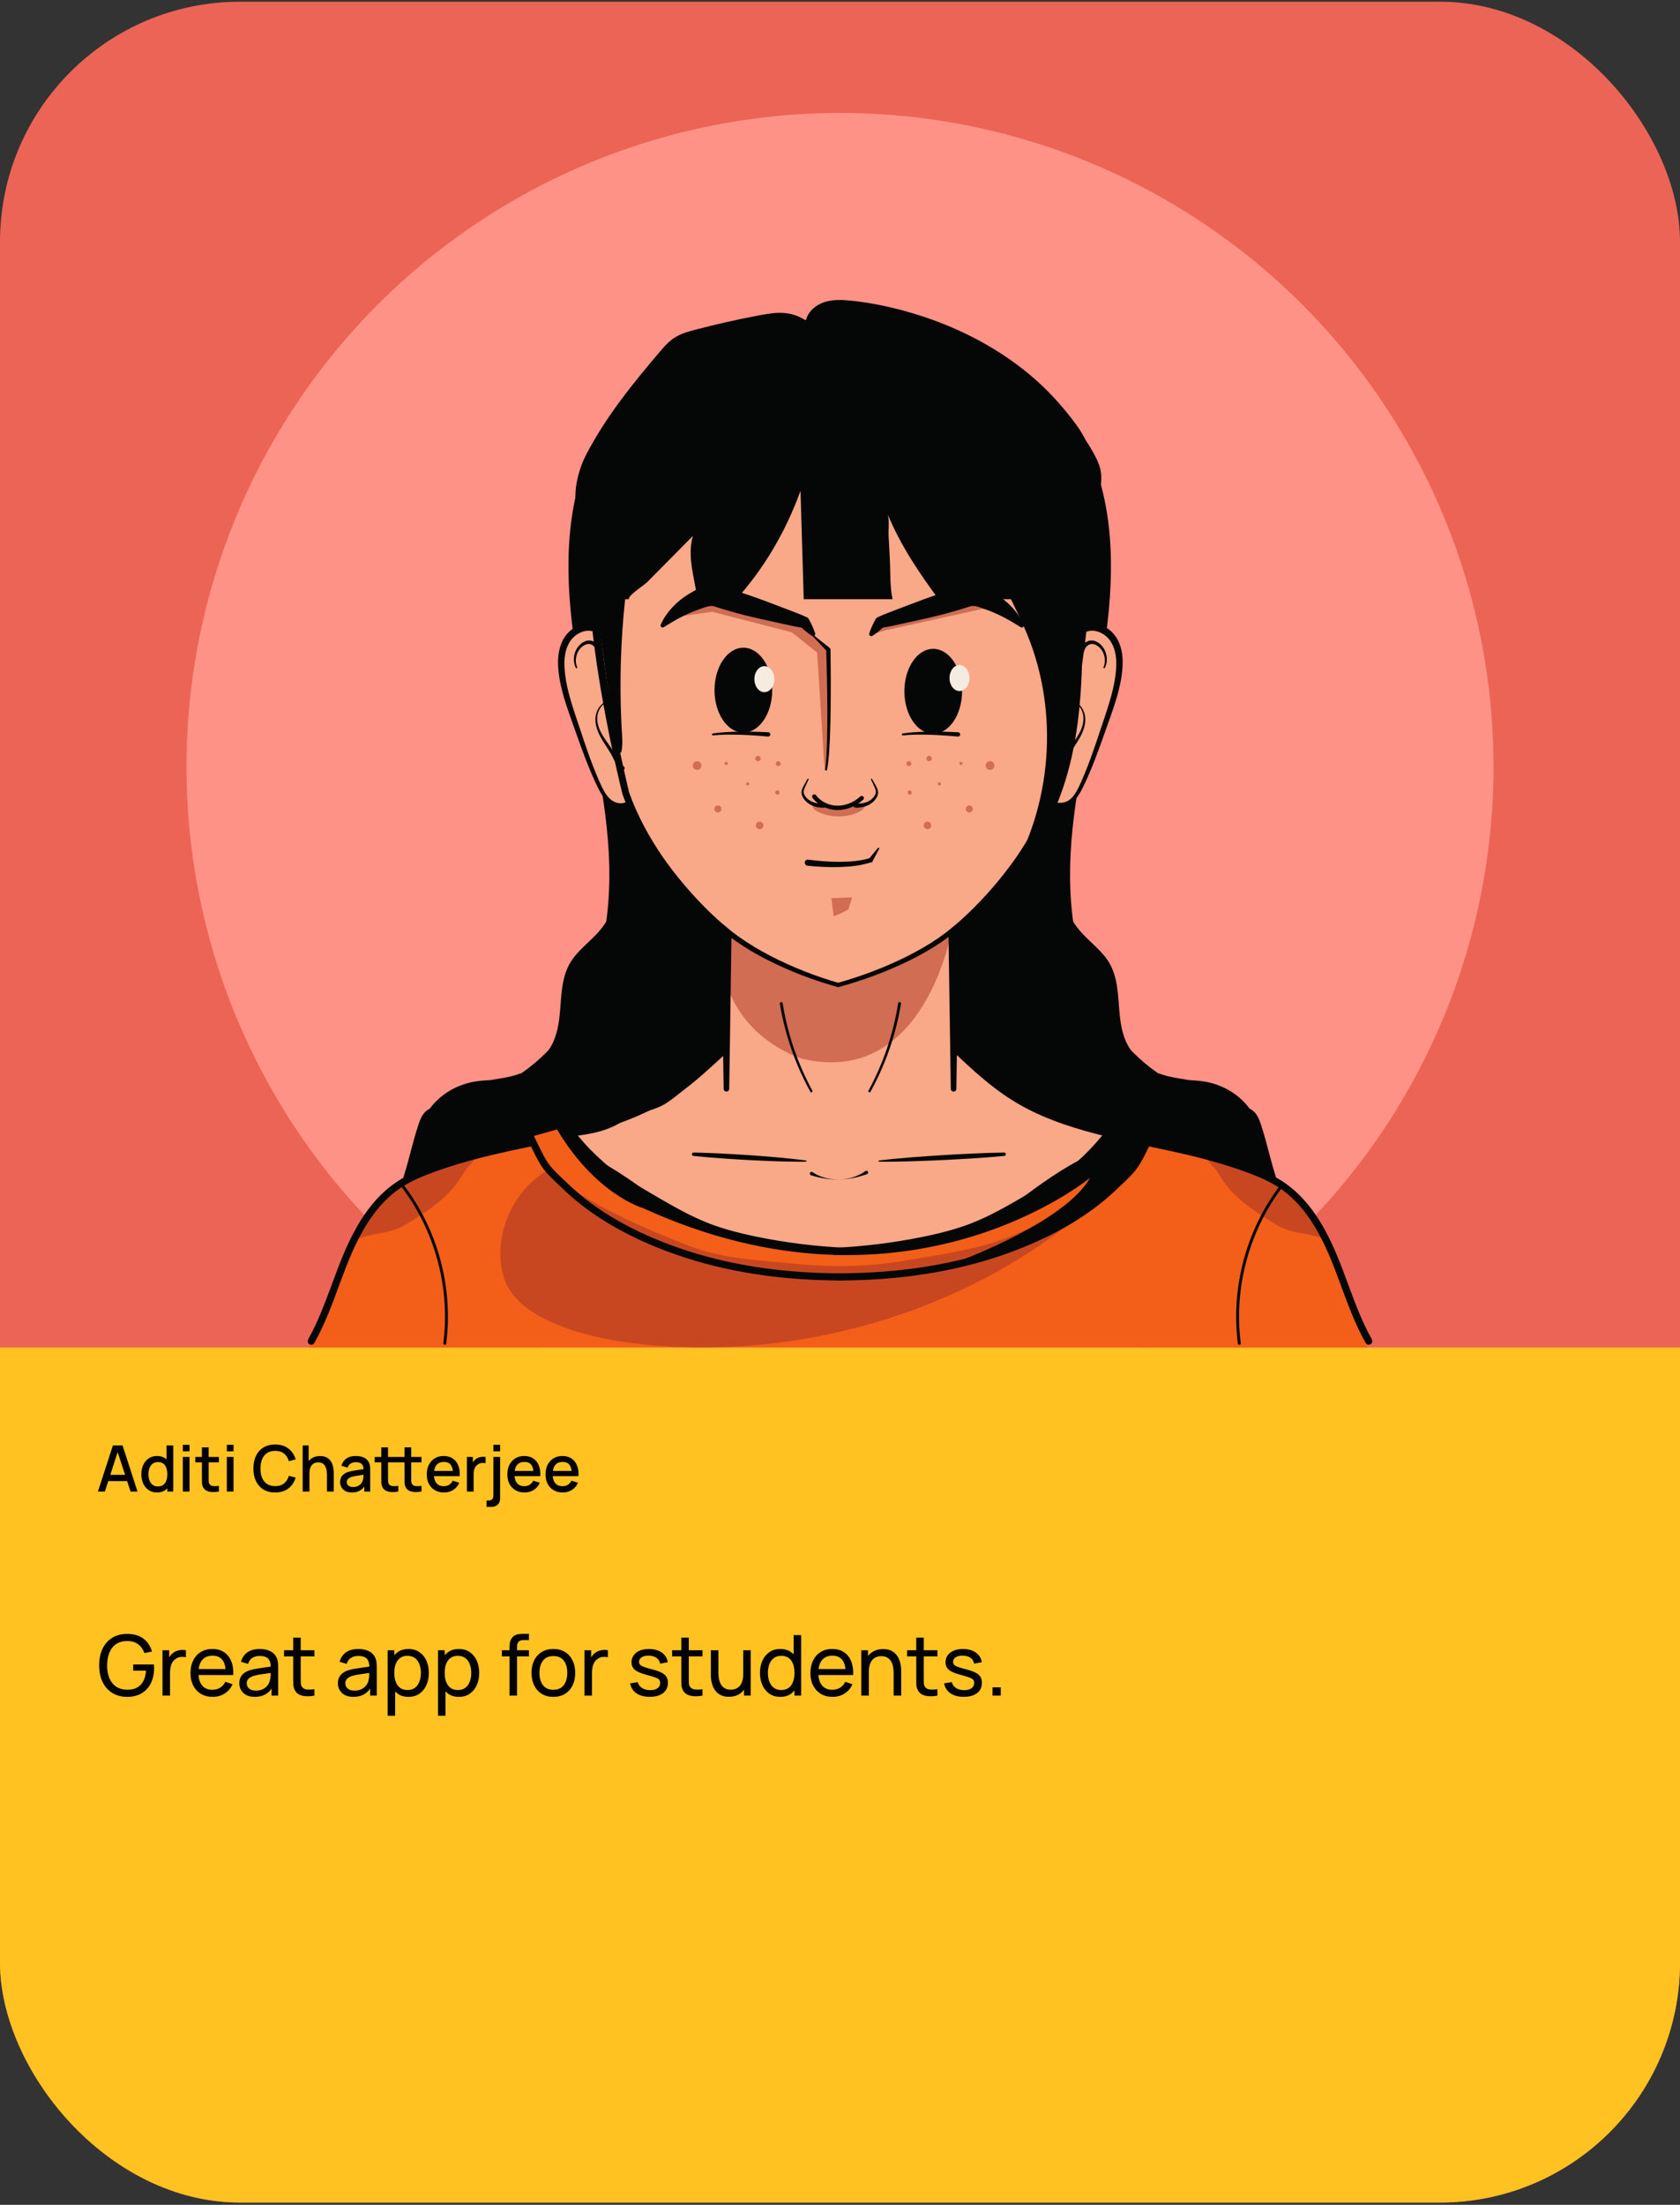 <svg width="420" height="551" viewBox="0 0 420 551" fill="none" xmlns="http://www.w3.org/2000/svg">
<rect x="0" y="0" width="420" height="551" fill="#333333" stroke="none"/>
<g clip-path="url(#clip0_709_6022)">
<rect y="0.426" width="420" height="550" rx="60" fill="#EC6455"/>
<circle cx="210" cy="191.605" r="163.379" fill="#FF9286"/>
<rect y="336.742" width="420" height="213.684" fill="#FFC221"/>
<path d="M146.275 115.956C140.584 131.379 141.56 148.452 144.266 164.667C146.972 180.881 151.332 196.885 152.2 213.301C153.067 229.717 150.011 247.115 139.531 259.78C132.489 268.291 122.324 274.156 111.433 275.997C109.599 276.308 107.603 276.575 106.286 277.887C105.454 278.714 105.016 279.848 104.642 280.96C101.465 290.426 100.551 302.081 92.051 307.32C132.175 316.714 174.346 313.023 214.796 320.891C211.987 296.94 217.15 272.872 219.166 248.841C222.344 210.963 217.687 172.728 221.243 134.883C221.916 127.716 222.884 120.559 222.867 113.36C222.864 111.853 222.775 110.227 221.832 109.052C220.768 107.727 218.936 107.359 217.258 107.099C196.202 103.853 174.595 104.203 153.655 108.128" fill="#050707"/>
<path d="M273.577 115.956C279.269 131.379 278.293 148.452 275.586 164.667C272.879 180.881 268.519 196.885 267.651 213.301C266.785 229.717 269.841 247.115 280.321 259.78C287.363 268.291 297.527 274.156 308.419 275.997C310.253 276.308 312.249 276.575 313.566 277.887C314.398 278.714 314.837 279.848 315.209 280.96C318.387 290.426 319.301 302.081 327.801 307.32C287.678 316.714 245.507 313.023 205.057 320.891C207.865 296.94 202.702 272.872 200.686 248.841C197.509 210.963 202.165 172.728 198.61 134.883C197.935 127.716 196.967 120.559 196.985 113.36C196.989 111.853 197.077 110.227 198.021 109.052C199.085 107.727 200.915 107.359 202.595 107.099C223.65 103.853 245.257 104.203 266.198 108.128" fill="#050707"/>
<path d="M326.046 300.953C318.539 289.941 286.035 285.942 286.035 285.942L287.035 282.94L278.778 280.436L277.526 283.19C256.311 310.769 213.79 312.593 208.924 312.71C204.187 312.593 162.774 310.769 141.559 283.19L140.308 280.436L132.05 282.94L133.05 285.942C133.05 285.942 99.517 291.948 92.011 302.959C84.503 313.97 77.246 336.742 77.246 336.742H201.776H209.375H341.839C341.839 336.742 333.554 311.964 326.046 300.953Z" fill="#F35E19"/>
<path d="M164.735 336.332C156.079 335.681 147.399 334.269 139.469 331.097C134.502 329.11 129.671 326.25 127.166 321.93C125.559 319.158 125.028 315.967 125.091 312.845C125.249 304.983 129.363 297.062 136.606 292.604C147.038 300.795 159.617 306.477 172.367 311.387C180.802 314.637 189.57 314.905 198.697 315.819C208.491 316.801 217.217 316.605 226.891 314.924C235.537 313.421 245.882 312.046 253.75 308.508C258.613 306.322 262.503 304.604 267.029 301.923C269.246 300.609 271.525 299.084 273.95 298.094C276.379 297.1 275.33 298.757 274.255 299.961C271.346 303.22 267.191 306.024 263.594 308.65C259.762 311.446 255.758 314.055 251.609 316.464C235.269 325.955 216.699 332.367 197.469 335.161C186.663 336.729 175.646 337.154 164.735 336.332Z" fill="#C94720"/>
<path d="M331.033 309.593L331.319 309.788C331.435 309.842 331.552 309.903 331.664 309.973C328.997 304.126 324.485 299.202 319.114 295.673C315.415 293.243 311.317 291.453 307.065 290.244C306.224 290.003 302.48 288.612 302.066 289.602C301.79 289.513 301.514 289.432 301.242 289.372L302.053 289.922C302.179 290.55 303.338 291.458 303.698 291.943C304.273 292.713 304.782 293.533 305.289 294.35C308.254 299.13 313.115 302.365 317.886 305.346C318.791 305.912 319.702 306.475 320.679 306.906C323.998 308.372 327.865 308.217 331.165 309.717C331.121 309.675 331.077 309.634 331.033 309.593Z" fill="#C94720"/>
<path d="M89.401 309.593L89.113 309.788C88.997 309.842 88.882 309.903 88.769 309.973C91.436 304.126 95.949 299.202 101.319 295.673C105.018 293.243 109.116 291.453 113.368 290.244C114.21 290.003 117.953 288.612 118.366 289.602C118.643 289.513 118.918 289.432 119.19 289.372L118.38 289.922C118.253 290.55 117.095 291.458 116.734 291.943C116.16 292.713 115.651 293.533 115.144 294.35C112.179 299.13 107.318 302.365 102.547 305.346C101.642 305.912 100.731 306.475 99.754 306.906C96.435 308.372 92.567 308.217 89.268 309.717C89.312 309.675 89.357 309.634 89.401 309.593Z" fill="#C94720"/>
<path d="M89.115 309.786C89.131 309.778 89.147 309.768 89.164 309.76C89.199 309.746 89.235 309.731 89.27 309.715C88.857 310.103 88.443 310.49 88.035 310.883C88.102 310.482 88.412 310.19 88.771 309.971C88.76 309.994 88.748 310.018 88.737 310.042L89.115 309.786Z" fill="#C94720"/>
<path d="M274.678 156.669C274.109 156.483 273.525 156.39 272.935 156.39C272.574 156.39 272.218 156.427 271.875 156.497L271.025 156.674L271.118 155.811C271.822 149.218 272.119 143.726 272.054 138.529C271.939 129.429 268.298 120.465 260.594 110.318C252.274 99.359 239.109 91.481 224.473 88.701C220.29 87.906 215.931 87.503 211.518 87.502C201.751 87.502 191.849 89.403 182.089 93.151C176.954 95.123 172.783 97.278 169.338 99.739C165.786 102.277 162.41 105.517 158.391 110.247L158.191 110.483C155.511 113.637 152.473 117.211 150.63 120.858C149.957 122.146 149.405 123.593 148.939 125.283C148.208 127.999 147.756 130.927 147.52 134.493C147.331 137.314 147.289 140.343 147.39 143.758C147.509 147.551 147.782 151.463 148.223 155.714L148.301 156.466L147.549 156.413C147.415 156.402 147.284 156.398 147.151 156.398C146.569 156.398 146.002 156.486 145.467 156.661C144.321 157.023 143.268 157.69 142.414 158.594C140.938 160.179 140.16 162.41 140.104 165.219C140.063 167.766 140.557 170.181 141.045 172.205C141.58 174.362 142.268 176.446 143.136 178.913C143.502 179.931 143.865 180.958 144.228 181.983C145.407 185.315 146.625 188.759 148.008 192.086C148.489 193.243 148.951 194.294 149.418 195.298L149.582 195.643C150.017 196.559 150.466 197.507 151.049 198.378C151.79 199.483 152.63 200.234 153.547 200.609C154.069 200.823 154.595 200.931 155.113 200.931H155.179C155.413 200.926 156.287 200.593 156.573 200.483L156.793 200.399L157.365 200.187L157.598 200.751C159.61 205.614 161.566 208.43 164.527 212.695C165.051 213.426 165.502 214.071 165.934 214.69C167.087 216.343 168.085 217.771 169.562 219.461C170.045 220.014 170.573 220.63 171.129 221.278C172.961 223.417 175.037 225.838 176.757 227.466C177.022 227.717 177.286 227.97 177.55 228.223C178.393 229.033 179.265 229.869 180.179 230.611L181.329 231.482L181.635 231.714L181.57 232.094L181.526 232.322C181.478 232.571 181.338 233.303 181.311 233.483L181.877 262.583L181.882 262.869L181.674 263.061L181.139 263.555C178.131 266.339 174.725 269.494 171.617 271.858C171.133 272.228 170.639 272.622 170.141 273.021C168.834 274.062 167.483 275.14 166.091 275.975C164.937 276.657 163.75 277.055 162.602 277.441C161.794 277.711 160.958 277.992 160.147 278.37C159.358 278.733 158.723 278.898 158.11 279.058C157.651 279.177 157.177 279.301 156.625 279.513C152.755 282.453 148.286 283.331 143.637 283.902C144.734 285.381 145.977 286.804 147.185 288.187C147.508 288.557 147.831 288.927 148.152 289.299C154.009 292.15 159.458 296.179 165.226 300.445L165.307 300.503C166.394 301.307 167.483 302.113 168.579 302.911C178.795 310.362 201.567 312.399 208.303 312.846L208.454 312.857L208.583 312.933C208.626 312.959 208.671 312.973 208.715 312.973C208.829 312.967 209.126 312.954 209.586 312.927H209.621H209.655C210.115 312.954 210.413 312.967 210.514 312.971C210.514 312.971 210.514 312.971 210.515 312.971C210.57 312.971 210.614 312.958 210.657 312.933L210.787 312.857L210.938 312.846C217.674 312.399 240.446 310.362 250.662 302.911C251.785 302.094 252.901 301.269 254.013 300.446C260.07 295.967 265.794 291.735 272.001 288.871C272.455 288.467 272.819 288.125 273.142 287.795C274.381 286.53 275.883 284.994 277.001 283.345C276.322 283.207 275.642 283.074 274.962 282.939C272.481 282.45 269.914 281.945 267.417 281.263C266.506 281.015 265.807 280.497 265.379 279.757C263.254 279.028 261.31 278.269 259.441 277.438C257.447 276.537 255.487 275.513 253.613 274.394C252.917 273.975 252.165 273.591 251.437 273.221C250.227 272.603 248.978 271.967 247.867 271.115C244.902 268.847 242.061 266.21 239.314 263.661L238.415 262.828L238.205 262.634L238.213 262.346L239.007 233.437C239.005 233.246 238.925 233.078 238.785 232.954L238.214 232.457L238.805 231.983C240.122 230.929 241.374 229.785 242.317 228.907C244.506 226.851 246.695 224.586 248.819 222.174C250.773 219.938 252.726 217.465 254.625 214.825C257.865 210.205 260.487 205.483 262.419 200.801L262.677 200.177L263.282 200.473C263.658 200.655 264.078 200.769 264.531 200.81C264.679 200.823 264.821 200.83 264.961 200.83C265.361 200.83 265.786 200.775 266.222 200.666C266.802 200.509 267.315 200.253 267.697 199.926C268.115 199.582 268.507 199.157 268.871 198.654C269.543 197.722 270.038 196.681 270.517 195.671L270.559 195.583C271.041 194.559 271.511 193.503 271.993 192.357C273.415 188.959 274.662 185.437 275.867 182.031C276.215 181.05 276.562 180.071 276.913 179.094C277.789 176.613 278.485 174.514 279.034 172.342C279.335 171.15 279.573 169.981 279.739 168.867C279.939 167.562 280.027 166.402 280.011 165.317C279.97 162.486 279.203 160.234 277.73 158.623C276.873 157.707 275.815 157.031 274.678 156.669Z" fill="#F9A888"/>
<path d="M238.009 232.023C238.009 232.023 231.513 271.699 200.738 264.634C200.738 264.634 186.283 260.597 181.621 245.834C181.393 242.931 181.494 239.486 181.265 236.586C181.206 235.828 182.01 233.738 182.615 233.22C183.311 232.628 184.903 234.91 185.363 235.34C186.419 236.332 187.561 237.234 188.77 238.031C190.029 238.862 191.359 239.579 192.746 240.171C194.933 241.106 197.242 241.728 199.439 242.638C202.854 244.048 206.67 246.772 210.547 245.642C211.977 245.223 213.405 244.803 214.827 244.362C217.67 243.48 220.491 242.522 223.238 241.376C228.734 239.086 233.549 235.912 238.009 232.023Z" fill="#D06D53"/>
<path d="M206.122 191.938L204.288 163.076L197.928 158.01L178.033 152.879L165.52 154.694L184.768 148.062L196.864 153.317L203.37 158.572L207.374 162.41C207.374 162.41 207.374 186.932 206.122 191.938Z" fill="#D06D53"/>
<path d="M216.329 200.884C215.563 201.108 214.718 201.207 213.885 201.167C213.706 201.159 213.525 201.146 213.349 201.168C213.154 201.194 212.979 201.263 212.802 201.32C211.91 201.611 210.895 201.643 209.897 201.632C209.897 201.63 209.897 201.627 209.897 201.624C209.815 201.627 209.733 201.627 209.65 201.628C209.567 201.627 209.486 201.627 209.405 201.624C209.403 201.627 209.405 201.63 209.405 201.632C208.405 201.643 207.39 201.611 206.499 201.32C206.321 201.263 206.146 201.194 205.953 201.168C205.775 201.146 205.595 201.159 205.415 201.167C204.583 201.207 203.737 201.108 202.973 200.884C202.994 201.511 203.318 202.175 204.009 202.596C205.451 203.478 207.558 204.014 209.521 204.027V204.031C209.565 204.032 209.607 204.028 209.65 204.028C209.693 204.028 209.737 204.032 209.779 204.031V204.027C211.742 204.014 213.849 203.478 215.291 202.596C215.983 202.175 216.306 201.511 216.329 200.884Z" fill="#D06D53"/>
<path d="M207.848 224.453L213.03 224.259L212.101 227.24L210.488 228.12L208.434 229L207.848 224.453Z" fill="#D06D53"/>
<path d="M217.883 158.57L221.136 157.569L246.036 152.064L239.279 149.061L218.884 155.317L217.883 158.57Z" fill="#D06D53"/>
<path d="M227.834 190.843C227.834 191.177 227.562 191.449 227.228 191.449C226.893 191.449 226.621 191.177 226.621 190.843C226.621 190.508 226.893 190.237 227.228 190.237C227.562 190.237 227.834 190.508 227.834 190.843Z" fill="#D06D53"/>
<path d="M232.956 189.56C232.956 189.932 232.655 190.234 232.283 190.234C231.911 190.234 231.609 189.932 231.609 189.56C231.609 189.188 231.911 188.886 232.283 188.886C232.655 188.886 232.956 189.188 232.956 189.56Z" fill="#D06D53"/>
<path d="M227.969 198.05C227.969 198.349 227.728 198.59 227.429 198.59C227.132 198.59 226.891 198.349 226.891 198.05C226.891 197.753 227.132 197.511 227.429 197.511C227.728 197.511 227.969 197.753 227.969 198.05Z" fill="#D06D53"/>
<path d="M235.246 195.895C235.246 196.119 235.066 196.301 234.842 196.301C234.619 196.301 234.438 196.119 234.438 195.895C234.438 195.673 234.619 195.491 234.842 195.491C235.066 195.491 235.246 195.673 235.246 195.895Z" fill="#D06D53"/>
<path d="M248.587 191.313C248.587 191.909 248.104 192.391 247.508 192.391C246.914 192.391 246.43 191.909 246.43 191.313C246.43 190.717 246.914 190.236 247.508 190.236C248.104 190.236 248.587 190.717 248.587 191.313Z" fill="#D06D53"/>
<path d="M232.82 206.272C232.82 206.794 232.399 207.215 231.878 207.215C231.356 207.215 230.934 206.794 230.934 206.272C230.934 205.752 231.356 205.328 231.878 205.328C232.399 205.328 232.82 205.752 232.82 206.272Z" fill="#D06D53"/>
<path d="M243.197 202.162C243.197 202.647 242.805 203.039 242.321 203.039C241.837 203.039 241.445 202.647 241.445 202.162C241.445 201.679 241.837 201.287 242.321 201.287C242.805 201.287 243.197 201.679 243.197 202.162Z" fill="#D06D53"/>
<path d="M240.637 190.776C240.637 190.998 240.456 191.18 240.233 191.18C240.009 191.18 239.828 190.998 239.828 190.776C239.828 190.552 240.009 190.372 240.233 190.372C240.456 190.372 240.637 190.552 240.637 190.776Z" fill="#D06D53"/>
<path d="M193.949 190.843C193.949 191.177 194.22 191.449 194.555 191.449C194.891 191.449 195.161 191.177 195.161 190.843C195.161 190.508 194.891 190.237 194.555 190.237C194.22 190.237 193.949 190.508 193.949 190.843Z" fill="#D06D53"/>
<path d="M188.828 189.56C188.828 189.932 189.129 190.234 189.503 190.234C189.873 190.234 190.176 189.932 190.176 189.56C190.176 189.188 189.873 188.886 189.503 188.886C189.129 188.886 188.828 189.188 188.828 189.56Z" fill="#D06D53"/>
<path d="M193.816 198.05C193.816 198.349 194.058 198.59 194.355 198.59C194.652 198.59 194.894 198.349 194.894 198.05C194.894 197.753 194.652 197.511 194.355 197.511C194.058 197.511 193.816 197.753 193.816 198.05Z" fill="#D06D53"/>
<path d="M186.539 195.895C186.539 196.119 186.72 196.301 186.943 196.301C187.167 196.301 187.347 196.119 187.347 195.895C187.347 195.673 187.167 195.491 186.943 195.491C186.72 195.491 186.539 195.673 186.539 195.895Z" fill="#D06D53"/>
<path d="M173.199 191.313C173.199 191.909 173.682 192.391 174.277 192.391C174.873 192.391 175.355 191.909 175.355 191.313C175.355 190.717 174.873 190.236 174.277 190.236C173.682 190.236 173.199 190.717 173.199 191.313Z" fill="#D06D53"/>
<path d="M188.965 206.272C188.965 206.794 189.388 207.215 189.909 207.215C190.43 207.215 190.852 206.794 190.852 206.272C190.852 205.752 190.43 205.328 189.909 205.328C189.388 205.328 188.965 205.752 188.965 206.272Z" fill="#D06D53"/>
<path d="M178.59 202.162C178.59 202.647 178.983 203.039 179.466 203.039C179.95 203.039 180.342 202.647 180.342 202.162C180.342 201.679 179.95 201.287 179.466 201.287C178.983 201.287 178.59 201.679 178.59 202.162Z" fill="#D06D53"/>
<path d="M181.148 190.776C181.148 190.998 181.328 191.18 181.552 191.18C181.775 191.18 181.956 190.998 181.956 190.776C181.956 190.552 181.775 190.372 181.552 190.372C181.328 190.372 181.148 190.552 181.148 190.776Z" fill="#D06D53"/>
<path d="M247.387 135.358C246.964 131.505 246.543 127.631 246.75 123.762C249.776 127.877 253.268 131.65 257.139 134.983C254.902 136.071 252.622 137.078 250.307 137.991C247.519 139.094 247.674 137.978 247.387 135.358Z" fill="#F9A888"/>
<path d="M130.178 268.213C129.907 268.323 129.634 268.427 129.356 268.522C125.403 269.872 120.927 269.594 117.255 271.584C112.569 274.125 110.45 279.599 108.694 284.631C124.344 282.033 138.427 273.503 153.89 269.957C160.962 268.334 168.47 267.696 174.711 263.995C175.318 263.635 175.93 263.229 176.305 262.631C176.735 261.943 176.799 261.095 176.839 260.284C177.481 247.323 174.779 234.254 169.289 222.51C166.935 217.482 163.638 209.843 159.155 206.345C152.289 200.985 155.427 212.515 155.394 215.942C155.337 221.902 153.773 228.042 149.911 232.583C147.529 235.382 144.338 237.519 142.492 240.697C139.29 246.206 140.926 253.318 138.75 259.309C137.365 263.117 134.647 265.639 131.285 267.705C129.505 268.798 128.156 269.413 125.991 269.665C123.576 269.945 121.13 269.884 118.728 270.284C114.608 270.972 110.703 273.086 108.041 276.305C105.379 279.525 104.031 283.849 104.608 287.984C111.169 286.831 117.636 285.139 123.92 282.929" fill="#050707"/>
<path d="M289.677 268.213C289.946 268.323 290.221 268.427 290.497 268.522C294.45 269.872 298.928 269.594 302.6 271.584C307.285 274.125 309.404 279.599 311.16 284.631C295.51 282.033 281.426 273.503 265.964 269.957C258.892 268.334 251.384 267.696 245.144 263.995C244.536 263.635 243.925 263.229 243.55 262.631C243.12 261.943 243.056 261.095 243.014 260.284C242.374 247.323 245.074 234.254 250.566 222.51C252.918 217.482 256.217 209.843 260.7 206.345C267.566 200.985 264.428 212.515 264.46 215.942C264.517 221.902 266.081 228.042 269.944 232.583C272.325 235.382 275.516 237.519 277.362 240.697C280.564 246.206 278.928 253.318 281.105 259.309C282.488 263.117 285.208 265.639 288.569 267.705C290.349 268.798 291.698 269.413 293.864 269.665C296.278 269.945 298.724 269.884 301.125 270.284C305.246 270.972 309.152 273.086 311.813 276.305C314.474 279.525 315.822 283.849 315.246 287.984C308.685 286.831 302.218 285.139 295.933 282.929" fill="#050707"/>
<path d="M148.638 157.923C146.927 157.159 144.661 157.9 143.247 159.38C141.814 160.839 141.187 163.069 141.114 165.267C141.012 169.761 142.389 174.299 143.838 178.703C145.337 183.139 146.742 187.607 148.445 191.941C149.32 194.08 150.176 196.313 151.333 198.231C151.936 199.167 152.701 199.992 153.68 200.413C154.644 200.843 155.81 200.897 156.661 200.341L157.1 201.005C155.96 201.771 154.497 201.697 153.341 201.207C152.138 200.716 151.23 199.749 150.556 198.744C149.873 197.721 149.382 196.637 148.877 195.577C148.379 194.508 147.908 193.428 147.455 192.341C145.648 187.988 144.155 183.541 142.572 179.135C141.033 174.711 139.498 170.145 139.504 165.219C139.552 162.787 140.147 160.149 141.987 158.171C142.889 157.215 144.02 156.477 145.303 156.072C146.575 155.656 148.055 155.652 149.374 156.189L148.638 157.923Z" fill="#050707"/>
<path d="M143.953 166.891C143.043 165.059 143.429 162.679 144.919 161.176C145.631 160.453 146.74 159.833 147.937 160.143C149.079 160.451 149.918 161.409 150.19 162.544C150.26 162.836 150.081 163.128 149.79 163.199C149.498 163.268 149.206 163.089 149.136 162.797C149.133 162.784 149.13 162.768 149.128 162.756C149.007 162.001 148.428 161.251 147.688 161.016C146.964 160.757 146.075 161.115 145.42 161.708C144.084 162.885 143.563 165.015 144.297 166.729C144.339 166.824 144.295 166.937 144.199 166.98C144.107 167.021 143.998 166.98 143.953 166.891Z" fill="#050707"/>
<path d="M151.551 175.588C150.128 176.271 149.364 177.871 149.306 179.387C149.259 180.936 149.86 182.437 150.654 183.777C151.455 185.129 152.468 186.368 153.356 187.741C154.284 189.103 154.792 190.748 155.924 191.513C156.172 191.681 156.236 192.019 156.068 192.265C155.902 192.513 155.564 192.579 155.316 192.411C155.308 192.405 155.296 192.396 155.29 192.391C154.538 191.819 154.072 191.04 153.703 190.312C153.332 189.567 153.022 188.872 152.616 188.197C151.824 186.84 150.855 185.543 150.083 184.099C149.319 182.665 148.739 181.039 148.865 179.36C149.002 177.719 149.902 176.047 151.459 175.379C151.516 175.355 151.583 175.381 151.608 175.439C151.632 175.495 151.606 175.561 151.551 175.588Z" fill="#050707"/>
<path d="M270.802 156.19C272.13 155.648 273.62 155.659 274.899 156.08C276.188 156.495 277.326 157.242 278.226 158.212C280.066 160.215 280.638 162.875 280.674 165.322C280.654 170.279 279.091 174.87 277.539 179.32C275.946 183.759 274.439 188.238 272.606 192.615C272.147 193.708 271.667 194.795 271.16 195.868C270.654 196.934 270.14 198.031 269.414 199.039C269.051 199.54 268.63 200.016 268.139 200.419C267.64 200.847 267.018 201.128 266.406 201.294C265.178 201.594 263.812 201.578 262.652 200.843L263.091 200.179C263.954 200.718 265.152 200.747 266.179 200.466C267.23 200.202 268.011 199.428 268.66 198.503C269.299 197.583 269.776 196.523 270.259 195.452C270.736 194.384 271.19 193.304 271.623 192.214C273.35 187.855 274.767 183.358 276.275 178.888C277.739 174.452 279.144 169.892 279.066 165.362C279.003 163.147 278.395 160.891 276.958 159.412C275.544 157.914 273.262 157.152 271.538 157.923L270.802 156.19Z" fill="#050707"/>
<path d="M275.877 166.73C276.61 165.015 276.089 162.886 274.753 161.708C274.098 161.115 273.209 160.758 272.485 161.016C271.746 161.251 271.166 162.002 271.045 162.756C271 163.051 270.721 163.254 270.426 163.206C270.13 163.16 269.928 162.882 269.976 162.587C269.977 162.574 269.981 162.558 269.984 162.544C270.256 161.41 271.094 160.451 272.237 160.143C273.434 159.834 274.542 160.454 275.256 161.176C276.745 162.679 277.13 165.059 276.221 166.891C276.176 166.984 276.061 167.023 275.966 166.976C275.876 166.931 275.838 166.82 275.877 166.73Z" fill="#050707"/>
<path d="M268.715 175.378C270.272 176.046 271.171 177.718 271.308 179.359C271.435 181.038 270.855 182.665 270.091 184.098C269.318 185.542 268.348 186.839 267.558 188.197C267.152 188.871 266.842 189.566 266.471 190.311C266.1 191.039 265.636 191.818 264.884 192.39C264.648 192.574 264.308 192.53 264.124 192.293C263.942 192.055 263.986 191.715 264.223 191.534C264.23 191.527 264.242 191.518 264.25 191.513C265.38 190.747 265.89 189.102 266.816 187.741C267.704 186.367 268.719 185.129 269.519 183.777C270.314 182.437 270.915 180.935 270.868 179.386C270.81 177.87 270.044 176.27 268.622 175.587C268.566 175.561 268.54 175.493 268.567 175.435C268.594 175.379 268.659 175.357 268.715 175.378Z" fill="#050707"/>
<path d="M209.414 202.434C209.396 202.434 209.379 202.434 209.363 202.434C206.903 202.418 204.512 201.247 203.123 199.379C202.944 199.14 202.994 198.799 203.235 198.62C203.476 198.439 203.815 198.49 203.994 198.731C205.183 200.331 207.243 201.334 209.37 201.347C211.347 201.374 213.462 200.522 215.068 199.044C215.291 198.843 215.634 198.859 215.836 199.079C216.039 199.3 216.023 199.644 215.803 199.847C214.008 201.492 211.682 202.434 209.414 202.434Z" fill="#050707"/>
<path d="M202.138 194.81C201.787 195.597 201.368 196.381 201.074 197.166C200.743 197.952 201.006 198.674 201.558 199.294C202.604 200.52 204.37 200.952 205.936 200.776L205.943 200.774L205.443 201.344L205.431 201.125C205.416 200.825 205.648 200.57 205.947 200.556C206.247 200.54 206.502 200.77 206.516 201.07L206.527 201.289L206.53 201.321C206.543 201.602 206.326 201.842 206.043 201.857L206.027 201.858H206.019C205.072 201.893 204.13 201.74 203.255 201.396C202.383 201.054 201.574 200.489 201.015 199.718C200.743 199.334 200.5 198.921 200.403 198.42C200.3 197.91 200.434 197.402 200.616 196.988C200.998 196.166 201.464 195.442 201.883 194.668C201.922 194.597 202.01 194.57 202.08 194.609C202.148 194.646 202.175 194.728 202.144 194.796L202.138 194.81Z" fill="#050707"/>
<path d="M193.052 172.471C193.052 178.329 189.824 183.078 185.841 183.078C181.858 183.078 178.629 178.329 178.629 172.471C178.629 166.613 181.858 161.865 185.841 161.865C189.824 161.865 193.052 166.613 193.052 172.471Z" fill="#050707"/>
<path d="M193.602 169.727C193.602 171.524 192.482 172.98 191.099 172.98C189.718 172.98 188.598 171.524 188.598 169.727C188.598 167.93 189.718 166.474 191.099 166.474C192.482 166.474 193.602 167.93 193.602 169.727Z" fill="#F4EBE1"/>
<path d="M202.958 158.401L207.45 161.937C207.563 162.026 207.623 162.156 207.626 162.289V162.322C207.707 167.325 207.72 172.321 207.66 177.322C207.623 179.822 207.567 182.322 207.462 184.822C207.334 187.324 207.217 189.824 206.788 192.325C206.763 192.478 206.618 192.581 206.464 192.554C206.315 192.529 206.212 192.386 206.235 192.236L206.237 192.221C206.612 189.79 206.687 187.285 206.769 184.8C206.831 182.308 206.843 179.813 206.836 177.318C206.809 172.329 206.708 167.337 206.54 162.353L206.716 162.738L202.798 158.576C202.754 158.529 202.755 158.453 202.803 158.408C202.845 158.368 202.912 158.366 202.958 158.401Z" fill="#050707"/>
<path d="M178.208 183.288C180.524 182.948 182.827 182.869 185.14 182.836C187.451 182.813 189.76 182.873 192.067 182.995C192.366 183.011 192.595 183.265 192.579 183.564C192.564 183.863 192.31 184.093 192.011 184.077C192.003 184.076 191.994 184.076 191.987 184.075C189.707 183.857 187.42 183.701 185.131 183.627C182.848 183.56 180.539 183.547 178.288 183.781L178.271 183.783C178.134 183.797 178.011 183.697 177.998 183.56C177.983 183.428 178.078 183.308 178.208 183.288Z" fill="#050707"/>
<path d="M218.01 194.668C218.429 195.442 218.894 196.166 219.277 196.988C219.458 197.402 219.591 197.91 219.489 198.42C219.393 198.921 219.149 199.334 218.877 199.718C218.318 200.489 217.51 201.054 216.637 201.396C215.763 201.74 214.819 201.893 213.874 201.858H213.866C213.583 201.853 213.358 201.621 213.363 201.338V201.322L213.365 201.289L213.375 201.07C213.391 200.77 213.646 200.54 213.945 200.556C214.245 200.57 214.475 200.825 214.461 201.125L214.45 201.344L213.949 200.774L213.955 200.776C215.523 200.952 217.289 200.52 218.335 199.294C218.886 198.674 219.149 197.952 218.819 197.166C218.525 196.381 218.106 195.597 217.754 194.81L217.749 194.797C217.715 194.722 217.749 194.637 217.822 194.604C217.893 194.573 217.974 194.601 218.01 194.668Z" fill="#050707"/>
<path d="M240.515 172.757C240.515 178.614 237.287 183.363 233.304 183.363C229.322 183.363 226.094 178.614 226.094 172.757C226.094 166.898 229.322 162.15 233.304 162.15C237.287 162.15 240.515 166.898 240.515 172.757Z" fill="#050707"/>
<path d="M242.384 169.445C242.384 171.242 241.263 172.699 239.882 172.699C238.499 172.699 237.379 171.242 237.379 169.445C237.379 167.649 238.499 166.193 239.882 166.193C241.263 166.193 242.384 167.649 242.384 169.445Z" fill="#F4EBE1"/>
<path d="M225.674 183.288C227.989 182.948 230.292 182.869 232.604 182.836C234.914 182.813 237.225 182.873 239.532 182.995C239.83 183.011 240.06 183.265 240.044 183.564C240.029 183.863 239.773 184.093 239.474 184.077C239.468 184.076 239.458 184.076 239.452 184.075C237.172 183.857 234.885 183.701 232.597 183.627C230.313 183.56 228.004 183.547 225.753 183.781L225.736 183.783C225.598 183.797 225.477 183.697 225.462 183.56C225.449 183.428 225.542 183.308 225.674 183.288Z" fill="#050707"/>
<path d="M202.077 214.831C204.634 215.179 207.264 215.371 209.861 215.374C212.454 215.364 215.078 215.186 217.505 214.435L217.232 214.647L219.466 211.922C219.536 211.838 219.657 211.826 219.74 211.894C219.813 211.954 219.832 212.055 219.789 212.135L218.129 215.246L217.981 215.523C217.962 215.558 217.92 215.571 217.885 215.552C217.85 215.535 217.837 215.491 217.856 215.456C215.249 216.342 212.548 216.59 209.88 216.679C207.202 216.75 204.552 216.634 201.872 216.348C201.452 216.303 201.148 215.927 201.192 215.506C201.237 215.086 201.614 214.782 202.034 214.826C202.04 214.827 202.046 214.827 202.052 214.828L202.077 214.831Z" fill="#050707"/>
<path d="M195.671 250.72C196.881 258.345 199.401 265.767 203.09 272.558C203.165 272.698 203.113 272.87 202.975 272.945C202.837 273.021 202.665 272.97 202.59 272.833C198.825 266.008 196.231 258.534 194.958 250.836C194.926 250.638 195.059 250.453 195.255 250.42C195.453 250.386 195.639 250.521 195.671 250.717V250.72Z" fill="#050707"/>
<path d="M239.671 233.467L239.093 272.105C239.088 272.49 238.771 272.798 238.385 272.793C238.008 272.788 237.704 272.482 237.699 272.105L237.121 233.467C237.109 232.762 237.672 232.183 238.376 232.173C239.081 232.162 239.66 232.725 239.671 233.429C239.672 233.439 239.672 233.457 239.671 233.467Z" fill="#050707"/>
<path d="M276.828 284.076C269.529 282.284 262.195 280.094 255.525 276.403C248.82 272.728 243.24 267.508 237.829 262.341C237.611 262.132 237.603 261.786 237.812 261.567C238.019 261.351 238.361 261.341 238.58 261.543C244.064 266.625 249.655 271.676 256.215 275.134C262.757 278.625 269.976 280.667 277.24 282.329C277.724 282.439 278.027 282.92 277.916 283.403C277.807 283.886 277.327 284.189 276.844 284.079C276.841 284.079 276.832 284.076 276.828 284.076Z" fill="#050707"/>
<path d="M225.252 250.836C223.98 258.535 221.385 266.008 217.621 272.834C217.544 272.971 217.372 273.022 217.233 272.944C217.096 272.87 217.045 272.698 217.121 272.559C220.809 265.767 223.329 258.346 224.539 250.72C224.569 250.523 224.755 250.388 224.952 250.42C225.149 250.451 225.284 250.636 225.252 250.834V250.836Z" fill="#050707"/>
<path d="M203.125 292.931C205.045 294.224 207.437 294.802 209.779 294.76C212.119 294.703 214.484 294.028 216.348 292.658C216.541 292.516 216.811 292.558 216.952 292.751C217.093 292.942 217.052 293.212 216.86 293.354C216.827 293.378 216.785 293.399 216.748 293.414C214.455 294.242 212.133 294.721 209.779 294.76C207.423 294.816 205.085 294.434 202.759 293.703C202.531 293.634 202.403 293.393 202.472 293.163C202.541 292.935 202.783 292.808 203.011 292.876C203.051 292.89 203.093 292.91 203.125 292.931Z" fill="#050707"/>
<path d="M219.768 290.003C222.365 289.692 224.966 289.467 227.568 289.243C230.17 289.046 232.773 288.849 235.378 288.692C237.985 288.555 240.589 288.373 243.197 288.276C245.804 288.16 248.412 288.062 251.024 288.024C251.26 288.02 251.454 288.208 251.458 288.444C251.461 288.669 251.289 288.856 251.07 288.875C248.47 289.124 245.866 289.31 243.262 289.48C240.658 289.665 238.05 289.769 235.445 289.92C232.838 290.045 230.23 290.134 227.621 290.222C225.012 290.284 222.401 290.344 219.785 290.318C219.698 290.317 219.628 290.246 219.629 290.157C219.629 290.079 219.69 290.012 219.768 290.003Z" fill="#050707"/>
<path d="M201.46 290.318C199.11 290.344 196.764 290.284 194.419 290.222C192.075 290.134 189.731 290.045 187.39 289.92C185.05 289.769 182.707 289.665 180.37 289.479C178.031 289.309 175.692 289.122 173.359 288.875C173.123 288.851 172.954 288.641 172.979 288.406C173.002 288.185 173.192 288.021 173.411 288.024C175.758 288.062 178.1 288.161 180.443 288.276C182.786 288.374 185.123 288.556 187.464 288.692C189.804 288.849 192.142 289.046 194.479 289.243C196.814 289.467 199.15 289.692 201.479 290.003C201.567 290.015 201.627 290.094 201.615 290.181C201.604 290.26 201.538 290.318 201.46 290.318Z" fill="#050707"/>
<path d="M209.623 320C209.129 320 208.727 319.599 208.727 319.104C208.727 318.609 209.129 318.206 209.623 318.206C224.531 318.206 238.199 316.082 250.247 311.889C261.726 307.896 271.019 302.539 277.87 295.967C278.214 295.636 278.574 295.3 278.941 294.957C280.554 293.448 282.223 291.885 283.285 290.196C284.173 288.777 284.946 287.167 285.694 285.608C285.971 285.029 286.249 284.452 286.53 283.884L279.301 281.849C275.503 287.048 271.421 291.227 267.162 294.275C265.325 295.589 263.359 296.728 261.459 297.83C260.454 298.413 259.449 299.004 258.445 299.596C254.238 302.075 249.889 304.636 245.343 306.615C241.379 308.341 236.954 309.652 230.991 310.864C223.679 312.351 216.209 313.276 208.789 313.617C208.341 313.668 207.875 313.26 207.853 312.763C207.829 312.268 208.213 311.849 208.707 311.827C216.035 311.488 223.413 310.573 230.634 309.106C236.467 307.92 240.783 306.644 244.627 304.97C249.071 303.036 253.374 300.503 257.534 298.052C258.542 297.458 259.55 296.865 260.559 296.279C262.423 295.199 264.35 294.081 266.118 292.816C270.355 289.784 274.426 285.57 278.213 280.292C278.431 279.987 278.814 279.851 279.185 279.952L288.069 282.455C288.329 282.528 288.542 282.716 288.65 282.964C288.755 283.211 288.746 283.494 288.619 283.734C288.17 284.596 287.741 285.487 287.311 286.382C286.541 287.985 285.746 289.644 284.803 291.149C283.619 293.037 281.785 294.753 280.165 296.267C279.805 296.604 279.451 296.934 279.113 297.261C272.074 304.013 262.562 309.505 250.837 313.585C238.598 317.842 224.734 320 209.623 320Z" fill="#050707"/>
<path d="M342.189 336.055C341.877 336.055 341.571 335.889 341.407 335.597C338.882 331.12 337.078 326.244 335.334 321.53C334.49 319.251 333.619 316.894 332.681 314.625C329.125 306.024 325.082 300.405 319.958 296.941C317.31 295.151 314.363 293.955 311.829 293.018C303.509 289.944 295.179 288.127 286.666 286.384C286.179 286.285 285.869 285.812 285.967 285.327C286.066 284.841 286.539 284.527 287.025 284.627C295.61 286.384 304.013 288.218 312.45 291.336C315.085 292.31 318.155 293.558 320.962 295.456C326.391 299.125 330.641 304.998 334.338 313.938C335.289 316.241 336.167 318.613 337.017 320.908C338.735 325.556 340.513 330.363 342.969 334.717C343.213 335.149 343.061 335.696 342.629 335.937C342.49 336.017 342.338 336.055 342.189 336.055Z" fill="#050707"/>
<path d="M182.883 233.467L182.306 272.105C182.299 272.49 181.983 272.798 181.598 272.793C181.219 272.788 180.916 272.482 180.91 272.105L180.332 233.467C180.322 232.762 180.884 232.183 181.588 232.173C182.292 232.162 182.872 232.725 182.883 233.429C182.883 233.439 182.883 233.457 182.883 233.467Z" fill="#050707"/>
<path d="M142.761 282.329C150.025 280.667 157.245 278.625 163.788 275.133C170.346 271.676 175.937 266.625 181.422 261.543C181.644 261.338 181.989 261.352 182.196 261.573C182.398 261.793 182.388 262.134 182.172 262.341C176.762 267.508 171.181 272.727 164.476 276.402C157.806 280.094 150.473 282.284 143.173 284.076C142.692 284.193 142.207 283.898 142.088 283.418C141.971 282.937 142.265 282.452 142.746 282.333C142.749 282.332 142.759 282.331 142.761 282.329Z" fill="#050707"/>
<path d="M210.38 320C195.272 320 181.407 317.842 169.168 313.585C157.444 309.505 147.931 304.013 140.893 297.261C140.557 296.937 140.203 296.608 139.845 296.272C138.224 294.757 136.387 293.039 135.202 291.149C134.257 289.644 133.461 287.985 132.692 286.379C132.262 285.485 131.835 284.594 131.384 283.734C131.258 283.494 131.248 283.211 131.354 282.964C131.462 282.716 131.675 282.528 131.935 282.455L140.819 279.952C141.19 279.851 141.571 279.987 141.791 280.292C145.578 285.57 149.648 289.784 153.885 292.816C155.653 294.081 157.581 295.199 159.445 296.279C160.453 296.865 161.461 297.458 162.469 298.052C166.629 300.503 170.931 303.036 175.376 304.97C179.22 306.644 183.536 307.92 189.372 309.106C196.592 310.573 203.969 311.488 211.296 311.827C211.791 311.849 212.175 312.268 212.151 312.763C212.129 313.26 211.677 313.67 211.215 313.617C203.795 313.276 196.324 312.351 189.013 310.864C183.052 309.652 178.625 308.34 174.661 306.615C170.115 304.636 165.765 302.075 161.559 299.596C160.555 299.004 159.549 298.413 158.544 297.83C156.644 296.728 154.679 295.589 152.843 294.275C148.583 291.227 144.501 287.048 140.703 281.849L133.474 283.884C133.755 284.451 134.031 285.027 134.309 285.604C135.057 287.163 135.83 288.776 136.721 290.196C137.781 291.888 139.453 293.451 141.069 294.963C141.435 295.304 141.792 295.637 142.135 295.967C148.986 302.54 158.279 307.897 169.756 311.889C181.805 316.082 195.473 318.206 210.38 318.206C210.875 318.206 211.277 318.609 211.277 319.104C211.277 319.599 210.875 320 210.38 320Z" fill="#050707"/>
<path d="M77.813 336.055C77.665 336.055 77.513 336.017 77.374 335.937C76.943 335.696 76.791 335.149 77.034 334.717C79.49 330.363 81.267 325.556 82.986 320.908C83.835 318.613 84.713 316.241 85.665 313.938C89.361 305 93.611 299.127 99.04 295.456C101.846 293.558 104.918 292.31 107.552 291.336C115.99 288.218 124.393 286.384 132.978 284.627C133.466 284.527 133.936 284.841 134.035 285.327C134.134 285.812 133.822 286.285 133.336 286.384C124.823 288.127 116.493 289.944 108.174 293.018C105.64 293.955 102.693 295.151 100.044 296.941C94.921 300.405 90.878 306.025 87.322 314.625C86.383 316.894 85.513 319.251 84.669 321.53C82.924 326.244 81.121 331.12 78.595 335.597C78.43 335.889 78.126 336.055 77.813 336.055Z" fill="#050707"/>
<path d="M255.17 156.74C252.39 154.958 249.729 153.517 246.945 152.493C246.287 152.247 245.473 151.955 244.834 151.745C244.177 151.54 243.637 151.424 243.227 151.434C242.781 151.433 242.681 151.481 241.737 151.789C240.978 152.044 240.227 152.26 239.45 152.495C236.35 153.428 233.202 154.192 230.031 154.886L225.278 155.932C223.689 156.267 222.117 156.653 220.495 156.881L221.222 156.383C220.267 157.289 219.275 158.165 218.102 158.902C217.855 159.058 217.529 158.985 217.374 158.737C217.289 158.601 217.273 158.44 217.317 158.299C217.729 156.976 218.321 155.792 218.951 154.637C219.03 154.492 219.15 154.385 219.287 154.32L219.678 154.137C221.159 153.441 222.687 152.905 224.201 152.317L228.751 150.589C231.785 149.437 234.839 148.354 237.943 147.437C238.717 147.212 239.514 146.961 240.307 146.753C240.73 146.644 241.002 146.54 241.711 146.402C242.331 146.293 242.97 146.272 243.57 146.325C244.779 146.447 245.807 146.816 246.646 147.213C247.507 147.615 248.163 148 248.958 148.465C251.969 150.325 254.51 152.952 255.926 156.097C256.043 156.359 255.927 156.664 255.667 156.78C255.503 156.855 255.321 156.836 255.181 156.747L255.17 156.74Z" fill="#050707"/>
<path d="M165.181 156.098C166.597 152.952 169.139 150.326 172.149 148.466C172.944 148 173.6 147.615 174.461 147.214C175.3 146.816 176.328 146.447 177.537 146.326C178.137 146.272 178.776 146.294 179.396 146.403C180.105 146.54 180.377 146.644 180.8 146.754C181.593 146.962 182.391 147.212 183.164 147.438C186.268 148.355 189.323 149.438 192.356 150.59L196.907 152.318C198.42 152.906 199.948 153.442 201.429 154.138L201.82 154.32C201.968 154.391 202.083 154.503 202.156 154.638C202.787 155.792 203.379 156.976 203.791 158.299C203.877 158.578 203.723 158.874 203.444 158.96C203.291 159.008 203.131 158.982 203.005 158.903C201.832 158.166 200.84 157.29 199.885 156.383L200.612 156.882C198.991 156.654 197.419 156.267 195.829 155.932L191.076 154.887C187.905 154.192 184.757 153.428 181.657 152.495C180.88 152.26 180.129 152.044 179.371 151.79C178.427 151.482 178.327 151.434 177.88 151.435C177.471 151.424 176.931 151.54 176.273 151.746C175.636 151.955 174.82 152.247 174.163 152.494C171.379 153.518 168.717 154.959 165.937 156.74L165.929 156.746C165.691 156.899 165.372 156.828 165.217 156.59C165.121 156.436 165.113 156.252 165.181 156.098Z" fill="#050707"/>
<path d="M278.943 280.818L287.059 282.584C287.059 282.584 282.277 304.895 241.041 314.656C241.041 314.656 266.54 305.095 272.516 294.338C272.516 294.338 226.899 332.187 160.763 301.907C160.763 301.907 148.352 298.471 138.375 280.735L141.064 280.818C141.064 280.818 159.88 300.689 167.196 302.018C167.196 302.018 198.876 319.061 230.813 309.985C230.813 309.985 261.213 303.956 278.943 280.818Z" fill="#050707"/>
<path d="M309.829 336.082C309.651 336.082 309.495 335.95 309.471 335.766C307.664 321.631 311.633 307.06 320.36 295.791C320.484 295.634 320.711 295.607 320.867 295.726C321.025 295.85 321.053 296.076 320.931 296.234C312.32 307.354 308.405 321.727 310.188 335.676C310.213 335.873 310.073 336.053 309.875 336.079C309.859 336.081 309.844 336.082 309.829 336.082Z" fill="#050707"/>
<path d="M111.191 336.082C111.176 336.082 111.161 336.081 111.146 336.079C110.948 336.053 110.808 335.873 110.832 335.676C112.615 321.727 108.698 307.352 100.088 296.234C99.965 296.076 99.993 295.85 100.152 295.726C100.308 295.607 100.536 295.633 100.659 295.791C109.386 307.058 113.356 321.629 111.55 335.766C111.526 335.95 111.37 336.082 111.191 336.082Z" fill="#050707"/>
<path d="M272.307 131.25C272.967 136.946 272.874 142.671 272.481 148.327C272.077 153.985 271.441 159.606 270.639 165.209C269.027 176.414 266.745 187.485 264.047 198.471L264.027 198.541C261.871 204.497 258.789 210.061 255.177 215.21C251.518 220.333 247.367 225.085 242.782 229.383C241.634 230.453 240.455 231.514 239.229 232.494C238.613 232.985 238.017 233.501 237.383 233.973L235.462 235.361C232.851 237.135 230.103 238.683 227.285 240.073C221.638 242.835 215.731 245.01 209.679 246.665C209.585 246.691 209.486 246.689 209.399 246.665L209.387 246.661C203.379 244.998 197.549 242.762 191.978 239.955C189.198 238.541 186.493 236.966 183.923 235.174L182.025 233.787L180.206 232.309C178.99 231.326 177.829 230.274 176.693 229.206C172.151 224.93 168.038 220.21 164.403 215.126C160.833 210.003 157.781 204.477 155.647 198.558L155.625 198.483C153.523 189.954 151.763 181.373 150.274 172.725C148.807 164.078 147.651 155.365 147.147 146.57L147.16 146.681C145.961 139.607 146.453 132.201 148.493 125.369C148.726 124.49 149.001 123.613 149.331 122.753C149.667 121.874 150.027 121.115 150.387 120.275L151.465 117.821L152.754 115.454C153.558 113.842 154.633 112.397 155.602 110.886C156.07 110.115 156.685 109.455 157.221 108.735C157.782 108.037 158.311 107.309 158.902 106.634C168.354 95.793 181.634 88.609 195.681 85.949C209.722 83.211 224.579 84.653 237.773 90.278C244.342 93.134 250.481 97.021 255.77 101.877C261.037 106.753 265.366 112.654 268.399 119.175L268.282 118.978C268.93 119.861 269.529 120.801 270.018 121.818C270.502 122.843 270.866 123.874 271.163 124.927C271.755 127.03 272.065 129.154 272.307 131.25ZM270.223 131.498C269.97 129.451 269.653 127.435 269.095 125.521C268.549 123.585 267.729 121.874 266.511 120.291C266.471 120.241 266.438 120.186 266.411 120.13L266.394 120.094C263.439 113.885 259.251 108.269 254.157 103.633C249.03 99.03 243.131 95.295 236.795 92.559C224.07 87.159 209.722 85.858 196.15 88.377C182.57 90.865 169.727 97.742 160.594 108.098C160.023 108.743 159.514 109.438 158.97 110.106C158.455 110.794 157.855 111.425 157.406 112.159C156.473 113.603 155.427 114.983 154.654 116.522L153.406 118.781L152.351 121.151C151.623 122.745 150.958 124.279 150.541 125.922C148.521 132.559 148.034 139.547 149.137 146.358L149.149 146.47C149.597 155.15 150.695 163.813 152.107 172.418C153.538 181.019 155.249 189.597 157.285 198.066L157.263 197.991C159.297 203.743 162.254 209.154 165.715 214.207C169.231 219.23 173.241 223.925 177.671 228.177C178.781 229.239 179.903 230.277 181.087 231.251L182.855 232.718L184.693 234.087C187.183 235.861 189.823 237.433 192.545 238.851C197.998 241.667 203.763 243.942 209.667 245.639L209.679 245.642H209.399C215.37 243.963 221.21 241.762 226.751 239.001C229.518 237.611 232.206 236.07 234.745 234.317L236.606 232.951C237.221 232.487 237.803 231.977 238.403 231.491C239.606 230.514 240.739 229.478 241.867 228.414C246.354 224.146 250.417 219.425 253.974 214.366C257.486 209.281 260.458 203.811 262.511 198.01L262.49 198.079C265.09 187.146 267.286 176.085 268.805 164.953C269.559 159.387 270.151 153.793 270.51 148.198C270.857 142.61 270.902 137.007 270.223 131.498Z" fill="#050707"/>
<path d="M275.234 118.057C274.983 116.275 274.172 114.625 273.292 113.054C272.714 112.019 272.091 111.013 271.447 110.022C270.716 108.611 269.906 107.279 269.031 106.094C265.628 101.482 261.811 97.278 257.4 93.607C248.41 86.122 237.635 80.889 226.391 77.775C221.986 76.557 217.492 75.642 212.947 75.158C210.672 74.916 208.322 74.79 206.14 75.483C204.012 76.158 202.068 77.77 201.524 79.927C201.439 79.938 201.355 79.95 201.271 79.963C197.034 77.374 193.418 78.111 188.735 79.009C183.74 79.967 178.779 81.094 173.862 82.387C172.035 82.869 170.18 83.386 168.596 84.417C167.186 85.333 166.054 86.614 164.963 87.897C157.96 96.138 151.518 104.089 146.511 113.673C144.859 116.834 143.649 121.313 143.875 124.871C144.314 124.157 144.779 123.465 145.259 122.783C146.685 134.297 148.26 145.79 149.882 157.277C150.708 163.133 151.547 168.986 152.382 174.841C152.79 177.705 153.299 180.574 153.606 183.45C153.782 185.103 152.987 187.653 155.288 188.105C155.792 186.167 155.518 183.957 155.414 181.971C155.027 174.622 155.04 167.25 155.451 159.901C155.642 156.509 155.926 153.122 156.286 149.743H157.211C157.208 149.65 157.218 149.553 157.248 149.442C157.507 148.513 161.06 146.221 161.834 145.439C165.632 141.599 169.432 137.761 173.232 133.921C172.456 136.475 172.583 139.306 172.988 141.983C173.383 144.583 174.026 147.126 174.332 149.743H184.079C190.903 142.193 196.427 132.909 200.127 122.643C200.395 131.677 200.663 140.709 200.931 149.743H223.143C222.439 146.635 222.634 142.866 222.455 139.691C222.346 137.746 222.243 135.799 222.147 133.853C222.08 132.491 222.394 129.623 221.9 128.427C225.118 136.319 229.79 143.15 234.635 149.743H252.743C254.136 152.634 255.559 155.514 256.778 158.482C264.807 178.026 263.024 201.326 252.114 219.422C260.476 211.317 265.478 200.231 267.987 188.859C270.36 178.102 270.65 167.011 270.595 155.986C272.167 144.829 273.696 133.666 275.079 122.483C275.26 121.014 275.442 119.523 275.234 118.057Z" fill="#050707"/>
<path d="M24.484 372.742L28.228 361.222H30.636L34.38 372.742H32.644L29.196 362.23H29.628L26.22 372.742H24.484ZM26.428 370.142V368.574H32.444V370.142H26.428ZM39.247 372.982C38.442 372.982 37.746 372.782 37.159 372.382C36.578 371.982 36.127 371.438 35.807 370.75C35.493 370.057 35.335 369.278 35.335 368.414C35.335 367.545 35.495 366.769 35.815 366.086C36.135 365.398 36.589 364.857 37.175 364.462C37.767 364.062 38.469 363.862 39.279 363.862C40.095 363.862 40.781 364.062 41.335 364.462C41.895 364.857 42.317 365.398 42.599 366.086C42.887 366.774 43.031 367.55 43.031 368.414C43.031 369.278 42.887 370.054 42.599 370.742C42.311 371.43 41.887 371.977 41.327 372.382C40.767 372.782 40.074 372.982 39.247 372.982ZM39.479 371.47C40.029 371.47 40.477 371.34 40.823 371.078C41.17 370.817 41.423 370.457 41.583 369.998C41.743 369.54 41.823 369.012 41.823 368.414C41.823 367.817 41.741 367.289 41.575 366.83C41.415 366.372 41.165 366.014 40.823 365.758C40.487 365.502 40.058 365.374 39.535 365.374C38.981 365.374 38.525 365.51 38.167 365.782C37.81 366.054 37.543 366.42 37.367 366.878C37.197 367.337 37.111 367.849 37.111 368.414C37.111 368.985 37.197 369.502 37.367 369.966C37.543 370.425 37.805 370.79 38.151 371.062C38.503 371.334 38.946 371.47 39.479 371.47ZM41.823 372.742V366.526H41.631V361.222H43.311V372.742H41.823ZM45.71 362.686V361.062H47.382V362.686H45.71ZM45.71 372.742V364.102H47.382V372.742H45.71ZM54.728 372.742C54.184 372.849 53.651 372.894 53.128 372.878C52.605 372.862 52.139 372.761 51.728 372.574C51.317 372.388 51.008 372.094 50.8 371.694C50.613 371.337 50.512 370.974 50.496 370.606C50.485 370.233 50.48 369.812 50.48 369.342V361.702H52.16V369.262C52.16 369.609 52.163 369.91 52.168 370.166C52.179 370.422 52.235 370.638 52.336 370.814C52.528 371.145 52.832 371.334 53.248 371.382C53.669 371.425 54.163 371.406 54.728 371.326V372.742ZM48.824 365.446V364.102H54.728V365.446H48.824ZM56.71 362.686V361.062H58.382V362.686H56.71ZM56.71 372.742V364.102H58.382V372.742H56.71ZM68.795 372.982C67.643 372.982 66.662 372.732 65.851 372.23C65.04 371.724 64.419 371.02 63.987 370.118C63.56 369.217 63.347 368.172 63.347 366.982C63.347 365.793 63.56 364.748 63.987 363.846C64.419 362.945 65.04 362.244 65.851 361.742C66.662 361.236 67.643 360.982 68.795 360.982C70.123 360.982 71.222 361.318 72.091 361.99C72.966 362.662 73.574 363.566 73.915 364.702L72.219 365.158C71.995 364.353 71.595 363.721 71.019 363.262C70.448 362.804 69.707 362.574 68.795 362.574C67.979 362.574 67.299 362.758 66.755 363.126C66.211 363.494 65.8 364.009 65.523 364.67C65.251 365.332 65.115 366.102 65.115 366.982C65.11 367.862 65.243 368.633 65.515 369.294C65.793 369.956 66.203 370.47 66.747 370.838C67.296 371.206 67.979 371.39 68.795 371.39C69.707 371.39 70.448 371.161 71.019 370.702C71.595 370.238 71.995 369.606 72.219 368.806L73.915 369.262C73.574 370.398 72.966 371.302 72.091 371.974C71.222 372.646 70.123 372.982 68.795 372.982ZM81.739 372.742V368.494C81.739 368.158 81.709 367.814 81.651 367.462C81.597 367.105 81.491 366.774 81.331 366.47C81.176 366.166 80.955 365.921 80.667 365.734C80.384 365.548 80.013 365.454 79.555 365.454C79.256 365.454 78.973 365.505 78.707 365.606C78.44 365.702 78.205 365.86 78.003 366.078C77.805 366.297 77.648 366.585 77.531 366.942C77.419 367.3 77.363 367.734 77.363 368.246L76.323 367.854C76.323 367.07 76.469 366.38 76.763 365.782C77.056 365.18 77.477 364.71 78.027 364.374C78.576 364.038 79.24 363.87 80.019 363.87C80.616 363.87 81.117 363.966 81.523 364.158C81.928 364.35 82.256 364.604 82.507 364.918C82.763 365.228 82.957 365.566 83.091 365.934C83.224 366.302 83.315 366.662 83.363 367.014C83.411 367.366 83.435 367.676 83.435 367.942V372.742H81.739ZM75.667 372.742V361.222H77.163V367.438H77.363V372.742H75.667ZM87.958 372.982C87.318 372.982 86.782 372.865 86.35 372.63C85.918 372.39 85.59 372.076 85.366 371.686C85.148 371.292 85.038 370.86 85.038 370.39C85.038 369.953 85.116 369.569 85.27 369.238C85.425 368.908 85.654 368.628 85.958 368.398C86.262 368.164 86.636 367.974 87.078 367.83C87.462 367.718 87.897 367.62 88.382 367.534C88.868 367.449 89.377 367.369 89.91 367.294C90.449 367.22 90.982 367.145 91.51 367.07L90.902 367.406C90.913 366.729 90.769 366.228 90.47 365.902C90.177 365.572 89.67 365.406 88.95 365.406C88.497 365.406 88.081 365.513 87.702 365.726C87.324 365.934 87.06 366.281 86.91 366.766L85.35 366.286C85.564 365.545 85.969 364.956 86.566 364.518C87.169 364.081 87.969 363.862 88.966 363.862C89.74 363.862 90.412 363.996 90.982 364.262C91.558 364.524 91.98 364.94 92.246 365.51C92.385 365.793 92.47 366.092 92.502 366.406C92.534 366.721 92.55 367.06 92.55 367.422V372.742H91.07V370.766L91.358 371.022C91.001 371.684 90.545 372.177 89.99 372.502C89.441 372.822 88.764 372.982 87.958 372.982ZM88.254 371.614C88.729 371.614 89.137 371.532 89.478 371.366C89.82 371.196 90.094 370.98 90.302 370.718C90.51 370.457 90.646 370.185 90.71 369.902C90.801 369.646 90.852 369.358 90.862 369.038C90.878 368.718 90.886 368.462 90.886 368.27L91.43 368.47C90.902 368.55 90.422 368.622 89.99 368.686C89.558 368.75 89.166 368.814 88.814 368.878C88.468 368.937 88.158 369.009 87.886 369.094C87.657 369.174 87.452 369.27 87.27 369.382C87.094 369.494 86.953 369.63 86.846 369.79C86.745 369.95 86.694 370.145 86.694 370.374C86.694 370.598 86.75 370.806 86.862 370.998C86.974 371.185 87.145 371.334 87.374 371.446C87.604 371.558 87.897 371.614 88.254 371.614ZM99.572 372.742C99.028 372.849 98.495 372.894 97.972 372.878C97.449 372.862 96.983 372.761 96.572 372.574C96.161 372.388 95.852 372.094 95.644 371.694C95.457 371.337 95.356 370.974 95.34 370.606C95.329 370.233 95.324 369.812 95.324 369.342V361.702H97.004V369.262C97.004 369.609 97.007 369.91 97.012 370.166C97.022 370.422 97.079 370.638 97.18 370.814C97.372 371.145 97.676 371.334 98.092 371.382C98.513 371.425 99.007 371.406 99.572 371.326V372.742ZM93.668 365.446V364.102H99.572V365.446H93.668ZM105.372 372.742C104.828 372.849 104.294 372.894 103.772 372.878C103.249 372.862 102.782 372.761 102.372 372.574C101.961 372.388 101.652 372.094 101.444 371.694C101.257 371.337 101.156 370.974 101.14 370.606C101.129 370.233 101.124 369.812 101.124 369.342V361.702H102.804V369.262C102.804 369.609 102.806 369.91 102.812 370.166C102.822 370.422 102.878 370.638 102.98 370.814C103.172 371.145 103.476 371.334 103.892 371.382C104.313 371.425 104.806 371.406 105.372 371.326V372.742ZM99.468 365.446V364.102H105.372V365.446H99.468ZM111.007 372.982C110.148 372.982 109.393 372.796 108.743 372.422C108.097 372.044 107.593 371.518 107.231 370.846C106.873 370.169 106.695 369.385 106.695 368.494C106.695 367.55 106.871 366.732 107.223 366.038C107.58 365.345 108.076 364.809 108.711 364.43C109.345 364.052 110.084 363.862 110.927 363.862C111.807 363.862 112.556 364.068 113.175 364.478C113.793 364.884 114.255 365.462 114.559 366.214C114.868 366.966 114.991 367.86 114.927 368.894H113.255V368.286C113.244 367.284 113.052 366.542 112.679 366.062C112.311 365.582 111.748 365.342 110.991 365.342C110.153 365.342 109.524 365.606 109.103 366.134C108.681 366.662 108.471 367.425 108.471 368.422C108.471 369.372 108.681 370.108 109.103 370.63C109.524 371.148 110.132 371.406 110.927 371.406C111.449 371.406 111.9 371.289 112.279 371.054C112.663 370.814 112.961 370.473 113.175 370.03L114.815 370.55C114.479 371.324 113.969 371.924 113.287 372.35C112.604 372.772 111.844 372.982 111.007 372.982ZM107.927 368.894V367.59H114.095V368.894H107.927ZM116.722 372.742V364.102H118.21V366.198L118.002 365.926C118.108 365.649 118.247 365.396 118.418 365.166C118.588 364.932 118.786 364.74 119.01 364.59C119.228 364.43 119.471 364.308 119.738 364.222C120.01 364.132 120.287 364.078 120.57 364.062C120.852 364.041 121.124 364.054 121.386 364.102V365.67C121.103 365.596 120.788 365.574 120.442 365.606C120.1 365.638 119.786 365.748 119.498 365.934C119.226 366.11 119.01 366.324 118.85 366.574C118.695 366.825 118.583 367.105 118.514 367.414C118.444 367.718 118.41 368.041 118.41 368.382V372.742H116.722ZM121.629 376.582V374.998H122.069C122.512 374.998 122.834 374.892 123.037 374.678C123.245 374.465 123.349 374.137 123.349 373.694V364.102H125.029V374.374C125.029 375.078 124.834 375.622 124.445 376.006C124.061 376.39 123.509 376.582 122.789 376.582H121.629ZM123.349 362.686V361.062H125.029V362.686H123.349ZM131.147 372.982C130.289 372.982 129.534 372.796 128.883 372.422C128.238 372.044 127.734 371.518 127.371 370.846C127.014 370.169 126.835 369.385 126.835 368.494C126.835 367.55 127.011 366.732 127.363 366.038C127.721 365.345 128.217 364.809 128.851 364.43C129.486 364.052 130.225 363.862 131.067 363.862C131.947 363.862 132.697 364.068 133.315 364.478C133.934 364.884 134.395 365.462 134.699 366.214C135.009 366.966 135.131 367.86 135.067 368.894H133.395V368.286C133.385 367.284 133.193 366.542 132.819 366.062C132.451 365.582 131.889 365.342 131.131 365.342C130.294 365.342 129.665 365.606 129.243 366.134C128.822 366.662 128.611 367.425 128.611 368.422C128.611 369.372 128.822 370.108 129.243 370.63C129.665 371.148 130.273 371.406 131.067 371.406C131.59 371.406 132.041 371.289 132.419 371.054C132.803 370.814 133.102 370.473 133.315 370.03L134.955 370.55C134.619 371.324 134.11 371.924 133.427 372.35C132.745 372.772 131.985 372.982 131.147 372.982ZM128.067 368.894V367.59H134.235V368.894H128.067ZM140.694 372.982C139.836 372.982 139.081 372.796 138.43 372.422C137.785 372.044 137.281 371.518 136.918 370.846C136.561 370.169 136.382 369.385 136.382 368.494C136.382 367.55 136.558 366.732 136.91 366.038C137.268 365.345 137.764 364.809 138.398 364.43C139.033 364.052 139.772 363.862 140.614 363.862C141.494 363.862 142.244 364.068 142.862 364.478C143.481 364.884 143.942 365.462 144.246 366.214C144.556 366.966 144.678 367.86 144.614 368.894H142.942V368.286C142.932 367.284 142.74 366.542 142.366 366.062C141.998 365.582 141.436 365.342 140.678 365.342C139.841 365.342 139.212 365.606 138.79 366.134C138.369 366.662 138.158 367.425 138.158 368.422C138.158 369.372 138.369 370.108 138.79 370.63C139.212 371.148 139.82 371.406 140.614 371.406C141.137 371.406 141.588 371.289 141.966 371.054C142.35 370.814 142.649 370.473 142.862 370.03L144.502 370.55C144.166 371.324 143.657 371.924 142.974 372.35C142.292 372.772 141.532 372.982 140.694 372.982ZM137.614 368.894V367.59H143.782V368.894H137.614Z" fill="black"/>
<path d="M31.756 424.057C30.72 424.057 29.775 423.875 28.921 423.511C28.067 423.147 27.332 422.626 26.716 421.947C26.1 421.261 25.624 420.435 25.288 419.469C24.959 418.496 24.794 417.4 24.794 416.182C24.794 414.572 25.081 413.179 25.655 412.003C26.229 410.827 27.038 409.921 28.081 409.284C29.124 408.64 30.349 408.318 31.756 408.318C33.45 408.318 34.815 408.713 35.851 409.504C36.887 410.288 37.601 411.363 37.993 412.728L36.103 413.116C35.788 412.199 35.27 411.468 34.549 410.922C33.828 410.376 32.928 410.103 31.85 410.103C30.723 410.096 29.785 410.348 29.036 410.859C28.294 411.363 27.734 412.073 27.356 412.99C26.978 413.907 26.786 414.971 26.779 416.182C26.772 417.386 26.957 418.443 27.335 419.353C27.713 420.263 28.277 420.977 29.026 421.495C29.782 422.006 30.723 422.265 31.85 422.272C32.823 422.279 33.642 422.094 34.307 421.716C34.972 421.338 35.487 420.792 35.851 420.078C36.215 419.364 36.435 418.506 36.512 417.505H33.299V415.962H38.486C38.507 416.102 38.518 416.27 38.518 416.466C38.525 416.655 38.528 416.784 38.528 416.854C38.528 418.233 38.269 419.469 37.751 420.561C37.24 421.646 36.481 422.5 35.473 423.123C34.472 423.746 33.233 424.057 31.756 424.057ZM40.625 423.742V412.402H42.295V415.143L42.022 414.786C42.155 414.436 42.326 414.114 42.536 413.82C42.753 413.526 42.995 413.284 43.261 413.095C43.555 412.857 43.887 412.675 44.258 412.549C44.629 412.423 45.007 412.35 45.392 412.329C45.777 412.301 46.138 412.325 46.474 412.402V414.156C46.082 414.051 45.651 414.023 45.182 414.072C44.713 414.121 44.279 414.292 43.88 414.586C43.516 414.845 43.233 415.16 43.03 415.531C42.834 415.902 42.697 416.305 42.62 416.739C42.543 417.166 42.505 417.603 42.505 418.051V423.742H40.625ZM53.168 424.057C52.055 424.057 51.082 423.812 50.249 423.322C49.423 422.825 48.779 422.136 48.317 421.254C47.855 420.365 47.624 419.329 47.624 418.146C47.624 416.907 47.852 415.836 48.307 414.933C48.762 414.023 49.395 413.323 50.207 412.833C51.026 412.336 51.985 412.087 53.084 412.087C54.225 412.087 55.195 412.35 55.993 412.875C56.798 413.4 57.4 414.149 57.799 415.122C58.205 416.095 58.38 417.253 58.324 418.597H56.434V417.925C56.413 416.532 56.129 415.493 55.583 414.807C55.037 414.114 54.225 413.767 53.147 413.767C51.992 413.767 51.114 414.138 50.512 414.88C49.91 415.622 49.609 416.686 49.609 418.072C49.609 419.409 49.91 420.445 50.512 421.18C51.114 421.915 51.971 422.283 53.084 422.283C53.833 422.283 54.484 422.111 55.037 421.768C55.59 421.425 56.024 420.932 56.339 420.288L58.135 420.907C57.694 421.908 57.029 422.685 56.14 423.238C55.258 423.784 54.267 424.057 53.168 424.057ZM48.979 418.597V417.096H57.358V418.597H48.979ZM63.68 424.057C62.833 424.057 62.122 423.903 61.548 423.595C60.981 423.28 60.551 422.867 60.257 422.356C59.97 421.845 59.826 421.285 59.826 420.676C59.826 420.081 59.938 419.567 60.162 419.133C60.393 418.692 60.715 418.328 61.128 418.041C61.541 417.747 62.035 417.516 62.609 417.348C63.148 417.201 63.75 417.075 64.415 416.97C65.087 416.858 65.766 416.756 66.452 416.665C67.138 416.574 67.778 416.487 68.373 416.403L67.701 416.791C67.722 415.783 67.519 415.038 67.092 414.555C66.672 414.072 65.944 413.83 64.908 413.83C64.222 413.83 63.62 413.988 63.102 414.303C62.591 414.611 62.231 415.115 62.021 415.815L60.246 415.279C60.519 414.285 61.048 413.505 61.832 412.938C62.616 412.371 63.648 412.087 64.929 412.087C65.958 412.087 66.84 412.273 67.575 412.644C68.317 413.008 68.849 413.561 69.171 414.303C69.332 414.653 69.434 415.034 69.476 415.447C69.518 415.853 69.539 416.28 69.539 416.728V423.742H67.88V421.023L68.268 421.275C67.841 422.192 67.243 422.885 66.473 423.354C65.71 423.823 64.779 424.057 63.68 424.057ZM63.963 422.493C64.635 422.493 65.216 422.374 65.706 422.136C66.203 421.891 66.602 421.572 66.903 421.18C67.204 420.781 67.4 420.347 67.491 419.878C67.596 419.528 67.652 419.14 67.659 418.713C67.673 418.279 67.68 417.946 67.68 417.715L68.331 417.999C67.722 418.083 67.124 418.163 66.536 418.24C65.948 418.317 65.391 418.401 64.866 418.492C64.341 418.576 63.869 418.678 63.449 418.797C63.141 418.895 62.85 419.021 62.577 419.175C62.311 419.329 62.094 419.528 61.926 419.773C61.765 420.011 61.685 420.309 61.685 420.666C61.685 420.974 61.762 421.268 61.916 421.548C62.077 421.828 62.322 422.055 62.651 422.23C62.987 422.405 63.424 422.493 63.963 422.493ZM78.6 423.742C77.928 423.875 77.263 423.928 76.605 423.9C75.954 423.879 75.373 423.749 74.862 423.511C74.351 423.266 73.963 422.888 73.697 422.377C73.473 421.929 73.35 421.478 73.329 421.023C73.315 420.561 73.308 420.039 73.308 419.458V409.252H75.177V419.374C75.177 419.836 75.181 420.232 75.188 420.561C75.202 420.89 75.275 421.173 75.408 421.411C75.66 421.859 76.059 422.122 76.605 422.199C77.158 422.276 77.823 422.255 78.6 422.136V423.742ZM71.009 413.946V412.402H78.6V413.946H71.009ZM88.33 424.057C87.483 424.057 86.773 423.903 86.199 423.595C85.632 423.28 85.201 422.867 84.907 422.356C84.62 421.845 84.477 421.285 84.477 420.676C84.477 420.081 84.589 419.567 84.813 419.133C85.044 418.692 85.366 418.328 85.779 418.041C86.192 417.747 86.685 417.516 87.259 417.348C87.798 417.201 88.4 417.075 89.065 416.97C89.737 416.858 90.416 416.756 91.102 416.665C91.788 416.574 92.429 416.487 93.024 416.403L92.352 416.791C92.373 415.783 92.17 415.038 91.743 414.555C91.323 414.072 90.595 413.83 89.559 413.83C88.873 413.83 88.271 413.988 87.753 414.303C87.242 414.611 86.881 415.115 86.671 415.815L84.897 415.279C85.17 414.285 85.698 413.505 86.482 412.938C87.266 412.371 88.299 412.087 89.58 412.087C90.609 412.087 91.491 412.273 92.226 412.644C92.968 413.008 93.5 413.561 93.822 414.303C93.983 414.653 94.084 415.034 94.126 415.447C94.168 415.853 94.189 416.28 94.189 416.728V423.742H92.53V421.023L92.919 421.275C92.492 422.192 91.893 422.885 91.123 423.354C90.36 423.823 89.429 424.057 88.33 424.057ZM88.614 422.493C89.286 422.493 89.867 422.374 90.357 422.136C90.854 421.891 91.253 421.572 91.554 421.18C91.855 420.781 92.051 420.347 92.142 419.878C92.247 419.528 92.303 419.14 92.31 418.713C92.324 418.279 92.331 417.946 92.331 417.715L92.982 417.999C92.373 418.083 91.774 418.163 91.186 418.24C90.598 418.317 90.042 418.401 89.517 418.492C88.992 418.576 88.519 418.678 88.099 418.797C87.791 418.895 87.501 419.021 87.228 419.175C86.962 419.329 86.745 419.528 86.577 419.773C86.416 420.011 86.335 420.309 86.335 420.666C86.335 420.974 86.412 421.268 86.566 421.548C86.727 421.828 86.972 422.055 87.301 422.23C87.637 422.405 88.075 422.493 88.614 422.493ZM102.127 424.057C101.063 424.057 100.167 423.795 99.439 423.27C98.711 422.738 98.158 422.02 97.78 421.117C97.409 420.207 97.224 419.189 97.224 418.062C97.224 416.921 97.409 415.899 97.78 414.996C98.158 414.093 98.711 413.382 99.439 412.864C100.174 412.346 101.074 412.087 102.138 412.087C103.188 412.087 104.091 412.35 104.847 412.875C105.61 413.393 106.194 414.103 106.6 415.006C107.006 415.909 107.209 416.928 107.209 418.062C107.209 419.196 107.006 420.214 106.6 421.117C106.194 422.02 105.61 422.738 104.847 423.27C104.091 423.795 103.184 424.057 102.127 424.057ZM96.909 428.782V412.402H98.578V420.75H98.788V428.782H96.909ZM101.896 422.346C102.645 422.346 103.265 422.157 103.755 421.779C104.245 421.401 104.612 420.89 104.857 420.246C105.102 419.595 105.225 418.867 105.225 418.062C105.225 417.264 105.102 416.543 104.857 415.899C104.619 415.255 104.248 414.744 103.744 414.366C103.247 413.988 102.614 413.799 101.844 413.799C101.109 413.799 100.5 413.981 100.017 414.345C99.534 414.702 99.173 415.202 98.935 415.846C98.697 416.483 98.578 417.222 98.578 418.062C98.578 418.888 98.694 419.626 98.925 420.277C99.163 420.921 99.527 421.429 100.017 421.8C100.507 422.164 101.133 422.346 101.896 422.346ZM114.719 424.057C113.655 424.057 112.759 423.795 112.031 423.27C111.303 422.738 110.75 422.02 110.372 421.117C110.001 420.207 109.816 419.189 109.816 418.062C109.816 416.921 110.001 415.899 110.372 414.996C110.75 414.093 111.303 413.382 112.031 412.864C112.766 412.346 113.666 412.087 114.73 412.087C115.78 412.087 116.683 412.35 117.439 412.875C118.202 413.393 118.786 414.103 119.192 415.006C119.598 415.909 119.801 416.928 119.801 418.062C119.801 419.196 119.598 420.214 119.192 421.117C118.786 422.02 118.202 422.738 117.439 423.27C116.683 423.795 115.776 424.057 114.719 424.057ZM109.501 428.782V412.402H111.17V420.75H111.38V428.782H109.501ZM114.488 422.346C115.237 422.346 115.857 422.157 116.347 421.779C116.837 421.401 117.204 420.89 117.449 420.246C117.694 419.595 117.817 418.867 117.817 418.062C117.817 417.264 117.694 416.543 117.449 415.899C117.211 415.255 116.84 414.744 116.336 414.366C115.839 413.988 115.206 413.799 114.436 413.799C113.701 413.799 113.092 413.981 112.609 414.345C112.126 414.702 111.765 415.202 111.527 415.846C111.289 416.483 111.17 417.222 111.17 418.062C111.17 418.888 111.286 419.626 111.517 420.277C111.755 420.921 112.119 421.429 112.609 421.8C113.099 422.164 113.725 422.346 114.488 422.346ZM127.388 423.742V411.783C127.388 411.489 127.402 411.191 127.43 410.89C127.458 410.582 127.521 410.285 127.619 409.998C127.717 409.704 127.878 409.434 128.102 409.189C128.361 408.902 128.645 408.699 128.953 408.58C129.261 408.454 129.572 408.377 129.887 408.349C130.209 408.321 130.514 408.307 130.801 408.307H132.239V409.861H130.906C130.353 409.861 129.94 409.998 129.667 410.271C129.394 410.537 129.257 410.943 129.257 411.489V423.742H127.388ZM125.467 413.946V412.402H132.239V413.946H125.467ZM138.335 424.057C137.208 424.057 136.235 423.802 135.416 423.291C134.604 422.78 133.978 422.073 133.537 421.17C133.096 420.267 132.875 419.231 132.875 418.062C132.875 416.872 133.099 415.829 133.547 414.933C133.995 414.037 134.629 413.34 135.448 412.843C136.267 412.339 137.229 412.087 138.335 412.087C139.469 412.087 140.446 412.343 141.265 412.854C142.084 413.358 142.71 414.061 143.144 414.964C143.585 415.86 143.806 416.893 143.806 418.062C143.806 419.245 143.585 420.288 143.144 421.191C142.703 422.087 142.073 422.79 141.254 423.301C140.435 423.805 139.462 424.057 138.335 424.057ZM138.335 422.283C139.511 422.283 140.386 421.891 140.96 421.107C141.534 420.323 141.821 419.308 141.821 418.062C141.821 416.781 141.531 415.762 140.95 415.006C140.369 414.243 139.497 413.862 138.335 413.862C137.544 413.862 136.893 414.04 136.382 414.397C135.871 414.754 135.49 415.248 135.238 415.878C134.986 416.508 134.86 417.236 134.86 418.062C134.86 419.336 135.154 420.358 135.742 421.128C136.33 421.898 137.194 422.283 138.335 422.283ZM146.117 423.742V412.402H147.787V415.143L147.514 414.786C147.647 414.436 147.818 414.114 148.028 413.82C148.245 413.526 148.487 413.284 148.753 413.095C149.047 412.857 149.379 412.675 149.75 412.549C150.121 412.423 150.499 412.35 150.884 412.329C151.269 412.301 151.63 412.325 151.966 412.402V414.156C151.574 414.051 151.143 414.023 150.674 414.072C150.205 414.121 149.771 414.292 149.372 414.586C149.008 414.845 148.725 415.16 148.522 415.531C148.326 415.902 148.189 416.305 148.112 416.739C148.035 417.166 147.997 417.603 147.997 418.051V423.742H146.117ZM162.44 424.047C161.089 424.047 159.979 423.753 159.111 423.165C158.25 422.57 157.722 421.74 157.526 420.676L159.437 420.372C159.591 420.988 159.944 421.478 160.497 421.842C161.05 422.199 161.736 422.377 162.555 422.377C163.332 422.377 163.941 422.216 164.382 421.894C164.823 421.572 165.044 421.135 165.044 420.582C165.044 420.26 164.97 420.001 164.823 419.805C164.676 419.602 164.372 419.413 163.91 419.238C163.455 419.063 162.765 418.853 161.841 418.608C160.84 418.342 160.053 418.065 159.479 417.778C158.905 417.491 158.495 417.159 158.25 416.781C158.005 416.403 157.883 415.944 157.883 415.405C157.883 414.74 158.065 414.159 158.429 413.662C158.793 413.158 159.3 412.77 159.951 412.497C160.609 412.224 161.372 412.087 162.24 412.087C163.101 412.087 163.871 412.224 164.55 412.497C165.229 412.77 165.775 413.158 166.188 413.662C166.608 414.159 166.857 414.74 166.934 415.405L165.023 415.752C164.932 415.143 164.638 414.663 164.141 414.313C163.651 413.963 163.017 413.778 162.24 413.757C161.505 413.729 160.907 413.858 160.445 414.145C159.99 414.432 159.762 414.821 159.762 415.311C159.762 415.584 159.846 415.818 160.014 416.014C160.189 416.21 160.508 416.396 160.97 416.571C161.439 416.746 162.118 416.945 163.007 417.169C164.008 417.421 164.795 417.698 165.369 417.999C165.95 418.293 166.363 418.643 166.608 419.049C166.853 419.448 166.976 419.941 166.976 420.529C166.976 421.621 166.573 422.482 165.768 423.112C164.963 423.735 163.854 424.047 162.44 424.047ZM175.623 423.742C174.951 423.875 174.286 423.928 173.628 423.9C172.977 423.879 172.396 423.749 171.885 423.511C171.374 423.266 170.985 422.888 170.719 422.377C170.495 421.929 170.373 421.478 170.352 421.023C170.338 420.561 170.331 420.039 170.331 419.458V409.252H172.2V419.374C172.2 419.836 172.203 420.232 172.21 420.561C172.224 420.89 172.298 421.173 172.431 421.411C172.683 421.859 173.082 422.122 173.628 422.199C174.181 422.276 174.846 422.255 175.623 422.136V423.742ZM168.031 413.946V412.402H175.623V413.946H168.031ZM182.23 424.036C181.502 424.036 180.876 423.921 180.351 423.69C179.833 423.459 179.402 423.151 179.059 422.766C178.716 422.381 178.447 421.954 178.251 421.485C178.055 421.016 177.915 420.536 177.831 420.046C177.754 419.556 177.715 419.098 177.715 418.671V412.402H179.605V418.083C179.605 418.615 179.654 419.129 179.752 419.626C179.85 420.123 180.015 420.571 180.246 420.97C180.484 421.369 180.799 421.684 181.191 421.915C181.59 422.146 182.087 422.262 182.682 422.262C183.151 422.262 183.578 422.181 183.963 422.02C184.348 421.859 184.677 421.621 184.95 421.306C185.223 420.984 185.433 420.578 185.58 420.088C185.727 419.598 185.8 419.028 185.8 418.377L187.029 418.755C187.029 419.847 186.829 420.788 186.43 421.579C186.038 422.37 185.482 422.979 184.761 423.406C184.047 423.826 183.203 424.036 182.23 424.036ZM186.01 423.742V420.708H185.8V412.402H187.68V423.742H186.01ZM195.071 424.057C194.014 424.057 193.108 423.795 192.352 423.27C191.596 422.738 191.011 422.02 190.598 421.117C190.192 420.214 189.989 419.196 189.989 418.062C189.989 416.928 190.192 415.909 190.598 415.006C191.011 414.103 191.596 413.393 192.352 412.875C193.108 412.35 194.011 412.087 195.061 412.087C196.132 412.087 197.031 412.346 197.759 412.864C198.487 413.382 199.037 414.093 199.408 414.996C199.786 415.899 199.975 416.921 199.975 418.062C199.975 419.189 199.786 420.207 199.408 421.117C199.037 422.02 198.487 422.738 197.759 423.27C197.031 423.795 196.135 424.057 195.071 424.057ZM195.302 422.346C196.065 422.346 196.692 422.164 197.182 421.8C197.672 421.429 198.032 420.921 198.263 420.277C198.501 419.626 198.62 418.888 198.62 418.062C198.62 417.222 198.501 416.483 198.263 415.846C198.032 415.202 197.675 414.702 197.192 414.345C196.709 413.981 196.097 413.799 195.355 413.799C194.585 413.799 193.948 413.988 193.444 414.366C192.947 414.744 192.576 415.255 192.331 415.899C192.093 416.543 191.974 417.264 191.974 418.062C191.974 418.867 192.096 419.595 192.341 420.246C192.586 420.89 192.954 421.401 193.444 421.779C193.941 422.157 194.56 422.346 195.302 422.346ZM198.62 423.742V415.395H198.41V408.622H200.29V423.742H198.62ZM208.146 424.057C207.033 424.057 206.06 423.812 205.227 423.322C204.401 422.825 203.757 422.136 203.295 421.254C202.833 420.365 202.602 419.329 202.602 418.146C202.602 416.907 202.829 415.836 203.284 414.933C203.739 414.023 204.373 413.323 205.185 412.833C206.004 412.336 206.963 412.087 208.062 412.087C209.203 412.087 210.172 412.35 210.97 412.875C211.775 413.4 212.377 414.149 212.776 415.122C213.182 416.095 213.357 417.253 213.301 418.597H211.411V417.925C211.39 416.532 211.107 415.493 210.561 414.807C210.015 414.114 209.203 413.767 208.125 413.767C206.97 413.767 206.091 414.138 205.489 414.88C204.887 415.622 204.586 416.686 204.586 418.072C204.586 419.409 204.887 420.445 205.489 421.18C206.091 421.915 206.949 422.283 208.062 422.283C208.811 422.283 209.462 422.111 210.015 421.768C210.568 421.425 211.002 420.932 211.317 420.288L213.112 420.907C212.671 421.908 212.006 422.685 211.117 423.238C210.235 423.784 209.245 424.057 208.146 424.057ZM203.956 418.597V417.096H212.335V418.597H203.956ZM223.406 423.742V418.062C223.406 417.523 223.357 417.005 223.259 416.508C223.168 416.011 223.003 415.566 222.765 415.174C222.534 414.775 222.219 414.46 221.82 414.229C221.428 413.998 220.931 413.883 220.329 413.883C219.86 413.883 219.433 413.963 219.048 414.124C218.67 414.278 218.345 414.516 218.072 414.838C217.799 415.16 217.585 415.566 217.431 416.056C217.284 416.539 217.211 417.11 217.211 417.768L215.982 417.39C215.982 416.291 216.178 415.349 216.57 414.565C216.969 413.774 217.526 413.169 218.24 412.749C218.961 412.322 219.808 412.108 220.781 412.108C221.516 412.108 222.142 412.224 222.66 412.455C223.178 412.686 223.609 412.994 223.952 413.379C224.295 413.757 224.564 414.184 224.76 414.66C224.956 415.129 225.093 415.608 225.17 416.098C225.254 416.581 225.296 417.04 225.296 417.474V423.742H223.406ZM215.321 423.742V412.402H217.001V415.437H217.211V423.742H215.321ZM234.357 423.742C233.685 423.875 233.02 423.928 232.362 423.9C231.711 423.879 231.13 423.749 230.619 423.511C230.108 423.266 229.72 422.888 229.454 422.377C229.23 421.929 229.107 421.478 229.086 421.023C229.072 420.561 229.065 420.039 229.065 419.458V409.252H230.934V419.374C230.934 419.836 230.938 420.232 230.945 420.561C230.959 420.89 231.032 421.173 231.165 421.411C231.417 421.859 231.816 422.122 232.362 422.199C232.915 422.276 233.58 422.255 234.357 422.136V423.742ZM226.766 413.946V412.402H234.357V413.946H226.766ZM240.943 424.047C239.592 424.047 238.483 423.753 237.615 423.165C236.754 422.57 236.225 421.74 236.029 420.676L237.94 420.372C238.094 420.988 238.448 421.478 239.001 421.842C239.554 422.199 240.24 422.377 241.059 422.377C241.836 422.377 242.445 422.216 242.886 421.894C243.327 421.572 243.547 421.135 243.547 420.582C243.547 420.26 243.474 420.001 243.327 419.805C243.18 419.602 242.875 419.413 242.413 419.238C241.958 419.063 241.269 418.853 240.345 418.608C239.344 418.342 238.556 418.065 237.982 417.778C237.408 417.491 236.999 417.159 236.754 416.781C236.509 416.403 236.386 415.944 236.386 415.405C236.386 414.74 236.568 414.159 236.932 413.662C237.296 413.158 237.804 412.77 238.455 412.497C239.113 412.224 239.876 412.087 240.744 412.087C241.605 412.087 242.375 412.224 243.054 412.497C243.733 412.77 244.279 413.158 244.692 413.662C245.112 414.159 245.36 414.74 245.437 415.405L243.526 415.752C243.435 415.143 243.141 414.663 242.644 414.313C242.154 413.963 241.521 413.778 240.744 413.757C240.009 413.729 239.41 413.858 238.948 414.145C238.493 414.432 238.266 414.821 238.266 415.311C238.266 415.584 238.35 415.818 238.518 416.014C238.693 416.21 239.011 416.396 239.473 416.571C239.942 416.746 240.621 416.945 241.51 417.169C242.511 417.421 243.299 417.698 243.873 417.999C244.454 418.293 244.867 418.643 245.112 419.049C245.357 419.448 245.479 419.941 245.479 420.529C245.479 421.621 245.077 422.482 244.272 423.112C243.467 423.735 242.357 424.047 240.943 424.047ZM248.131 423.742V421.684H250.189V423.742H248.131Z" fill="black"/>
</g>
<defs>
<clipPath id="clip0_709_6022">
<rect y="0.426" width="420" height="550" rx="60" fill="white"/>
</clipPath>
</defs>
</svg>
